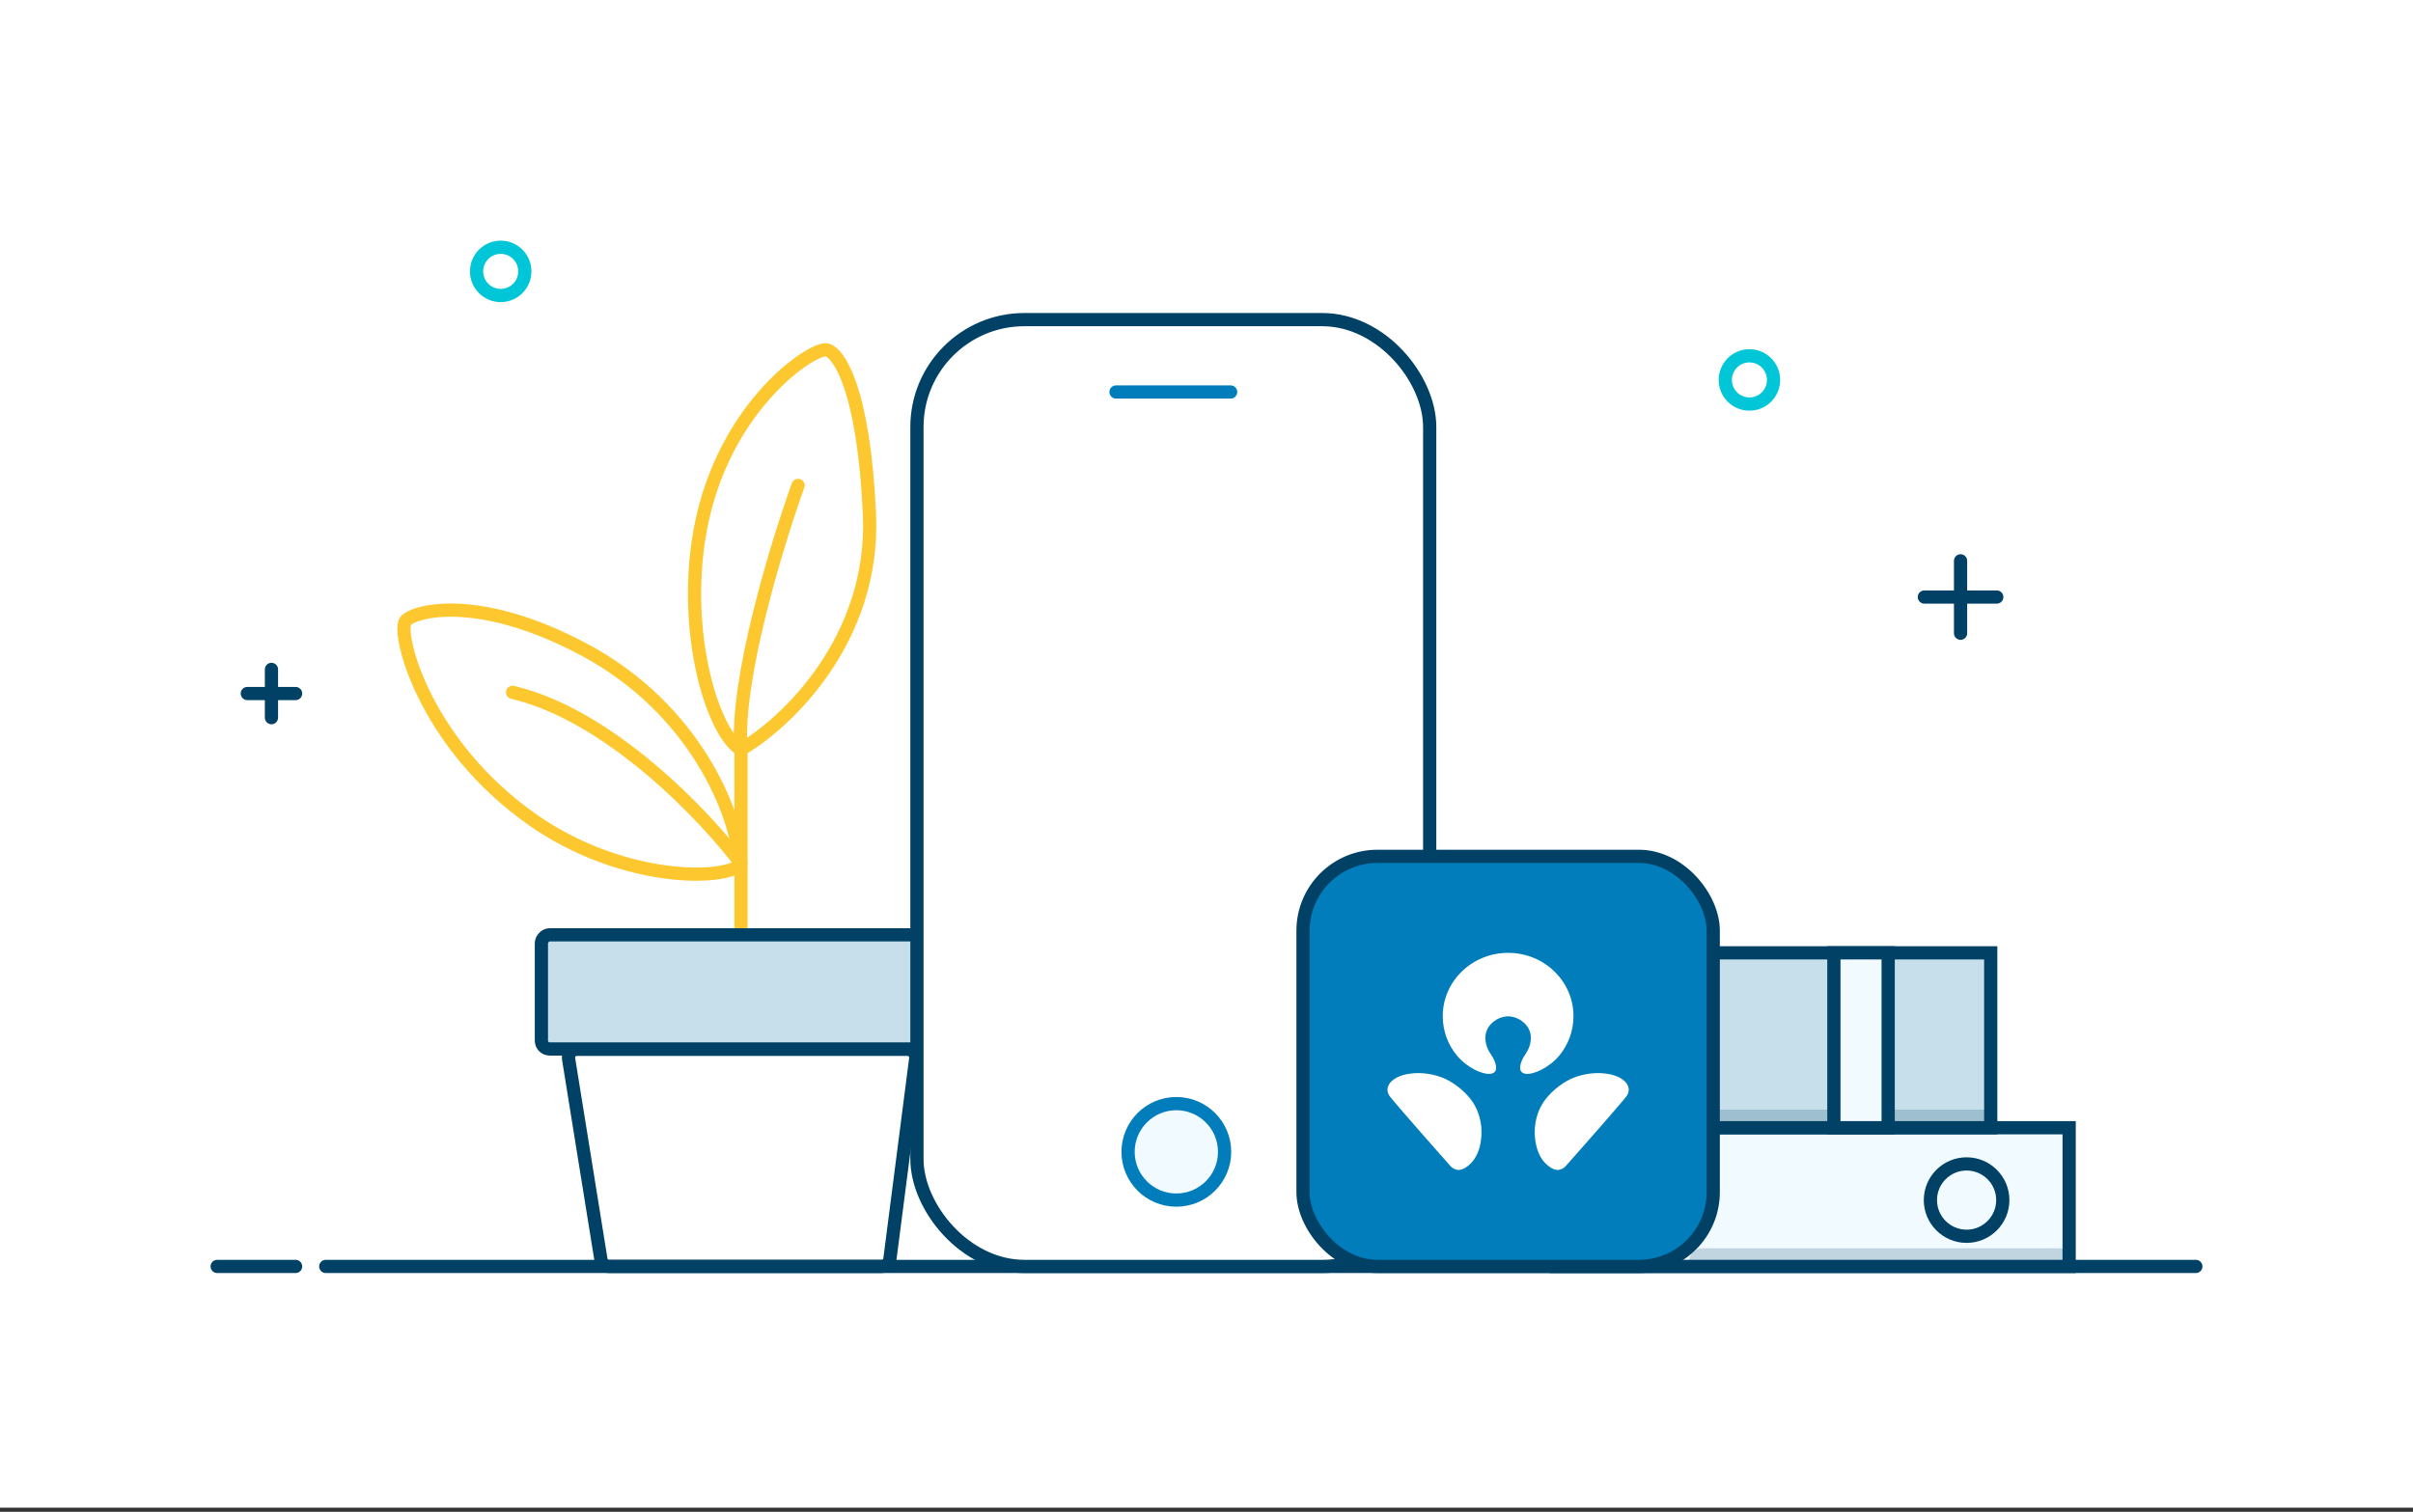 <svg width="292" height="183" viewBox="0 0 292 183" fill="none" xmlns="http://www.w3.org/2000/svg">
<rect x="0" y="0" width="292" height="183" fill="#333333" stroke="none"/>
<rect width="292" height="182.5" fill="white"/>
<path d="M265.72 153.3L39.42 153.3" stroke="#004165" stroke-width="1.6" stroke-linecap="round" stroke-linejoin="round"/>
<path d="M35.77 153.3H26.28" stroke="#004165" stroke-width="1.6" stroke-linecap="round" stroke-linejoin="round"/>
<path d="M132.13 47.45L135.05 47.45" stroke="#007DBA" stroke-width="1.6" stroke-linecap="round" stroke-linejoin="round"/>
<path d="M89.666 112.306V90.715" stroke="#FDC82F" stroke-width="1.6" stroke-linecap="round"/>
<path d="M89.666 90.715C95.136 87.548 105.903 77.415 105.212 62.215C104.521 47.015 101.47 42.639 100.03 42.351C98.303 42.006 86.785 49.571 84.485 65.669C82.757 77.76 86.5 88.988 89.666 90.715ZM89.666 90.715C88.975 82.424 93.985 65.957 96.576 58.761" stroke="#FDC82F" stroke-width="1.6" stroke-linecap="round"/>
<path d="M70.667 78.624C84.092 85.784 89.21 98.445 89.585 104.754C86.621 106.808 74.651 106.321 64.621 99.351C51.267 90.071 47.992 76.558 49.076 75.17C49.979 74.013 57.712 71.715 70.667 78.624Z" stroke="#FDC82F" stroke-width="1.6" stroke-linecap="round"/>
<path d="M89.666 104.533C85.348 98.775 73.776 86.569 62.03 83.806" stroke="#FDC82F" stroke-width="1.6" stroke-linecap="round"/>
<path d="M110.815 128.148C110.892 127.55 110.426 127.02 109.823 127.02H69.794C69.178 127.02 68.709 127.571 68.807 128.179L72.719 152.459C72.797 152.944 73.215 153.3 73.706 153.3H106.693C107.196 153.3 107.621 152.927 107.685 152.428L110.815 128.148Z" stroke="#004165" stroke-width="1.6" stroke-linecap="round"/>
<rect width="48.364" height="13.818" rx="1" transform="matrix(-1 0 0 1 113.88 113.158)" fill="#C6DFEA" stroke="#004165" stroke-width="1.6" stroke-linecap="round"/>
<rect x="110.96" y="38.69" width="62.05" height="114.61" rx="13" fill="white" stroke="#004165" stroke-width="1.6"/>
<path d="M135.05 47.45H148.92" stroke="#007DBA" stroke-width="1.6" stroke-linecap="round" stroke-linejoin="round"/>
<circle cx="142.35" cy="139.43" r="5.84" fill="#F0FAFF" stroke="#007DBA" stroke-width="1.6"/>
<path fill-rule="evenodd" clip-rule="evenodd" d="M63.51 32.85C63.51 34.462 62.203 35.77 60.59 35.77C58.977 35.77 57.67 34.462 57.67 32.85C57.67 31.237 58.977 29.93 60.59 29.93C62.203 29.93 63.51 31.237 63.51 32.85Z" stroke="#00C6D7" stroke-width="1.6" stroke-linecap="round" stroke-linejoin="round"/>
<path d="M237.25 67.89V76.65" stroke="#004165" stroke-width="1.6" stroke-linecap="round" stroke-linejoin="round"/>
<path d="M241.63 72.27H232.87" stroke="#004165" stroke-width="1.6" stroke-linecap="round" stroke-linejoin="round"/>
<path d="M32.85 86.87V81.03" stroke="#004165" stroke-width="1.6" stroke-linecap="round" stroke-linejoin="round"/>
<path d="M35.77 83.95H29.93" stroke="#004165" stroke-width="1.6" stroke-linecap="round" stroke-linejoin="round"/>
<path fill-rule="evenodd" clip-rule="evenodd" d="M214.62 45.99C214.62 47.602 213.313 48.91 211.7 48.91C210.087 48.91 208.78 47.602 208.78 45.99C208.78 44.377 210.087 43.07 211.7 43.07C213.313 43.07 214.62 44.377 214.62 45.99Z" stroke="#00C6D7" stroke-width="1.6" stroke-linecap="round" stroke-linejoin="round"/>
<rect width="62.05" height="16.79" transform="matrix(-1 0 0 1 250.39 136.51)" fill="#F0FAFF" stroke="#004165" stroke-width="1.6"/>
<rect width="52.56" height="21.17" transform="matrix(-1 0 0 1 240.9 115.34)" fill="#C6DFEA" stroke="#004165" stroke-width="1.6"/>
<circle r="4.38" transform="matrix(-1 0 0 1 237.98 145.27)" fill="#F0FAFF" stroke="#004165" stroke-width="1.6"/>
<rect x="157.68" y="103.66" width="49.64" height="49.64" rx="9" fill="#007DBA" stroke="#004165" stroke-width="1.6"/>
<path opacity="0.2" fill-rule="evenodd" clip-rule="evenodd" d="M204.4 152.674C204.4 153.02 204.68 153.3 205.026 153.3H249.295C249.9 153.3 250.39 152.81 250.39 152.205C250.39 151.6 249.9 151.11 249.295 151.11H205.964C205.1 151.11 204.4 151.81 204.4 152.674Z" fill="#004165"/>
<path opacity="0.2" fill-rule="evenodd" clip-rule="evenodd" d="M207.32 136.51H240.9V134.32H207.32V136.51Z" fill="#004165"/>
<rect width="6.57" height="21.17" transform="matrix(-1 0 0 1 228.49 115.34)" fill="#F0FAFF" stroke="#004165" stroke-width="1.6"/>
<path d="M182.502 123.028C183.787 123.028 185.25 124.101 185.25 125.583C185.25 126.418 184.974 127.062 184.566 127.652C184.305 128.027 184.106 128.459 184.024 128.772C183.936 129.125 183.742 129.98 184.829 129.994C185.536 130.012 187.277 129.42 188.683 127.789C189.764 126.479 190.408 124.818 190.408 123.007C190.408 118.774 186.873 115.341 182.502 115.341C178.13 115.341 174.589 118.774 174.589 123.007C174.589 124.819 175.231 126.479 176.314 127.789C177.722 129.419 179.462 130.011 180.168 129.994C181.255 129.98 181.058 129.125 180.974 128.772C180.894 128.459 180.694 128.027 180.432 127.652C180.025 127.062 179.748 126.418 179.748 125.583C179.749 124.1 181.211 123.028 182.502 123.028ZM196.486 130.776C196.162 130.518 195.594 130.141 194.427 129.968C192.807 129.735 191.363 130.1 190.492 130.432C189.348 130.867 187.939 131.857 186.965 133.147C185.938 134.509 185.407 136.566 185.916 138.709C186.061 139.312 186.216 139.652 186.448 140.075C186.752 140.649 187.554 141.452 188.257 141.597C188.81 141.708 189.245 141.401 189.458 141.168C190.871 139.593 196.231 133.491 196.813 132.712C197.383 131.939 197.011 131.195 196.486 130.776ZM174.508 130.433C173.638 130.101 172.195 129.736 170.574 129.969C169.408 130.141 168.834 130.518 168.513 130.777C167.989 131.196 167.614 131.94 168.188 132.714C168.765 133.493 174.124 139.595 175.539 141.17C175.752 141.402 176.185 141.708 176.741 141.599C177.447 141.454 178.246 140.651 178.549 140.077C178.785 139.653 178.938 139.314 179.086 138.71C179.595 136.567 179.055 134.51 178.037 133.149C177.062 131.857 175.65 130.868 174.508 130.433Z" fill="white"/>
</svg>
